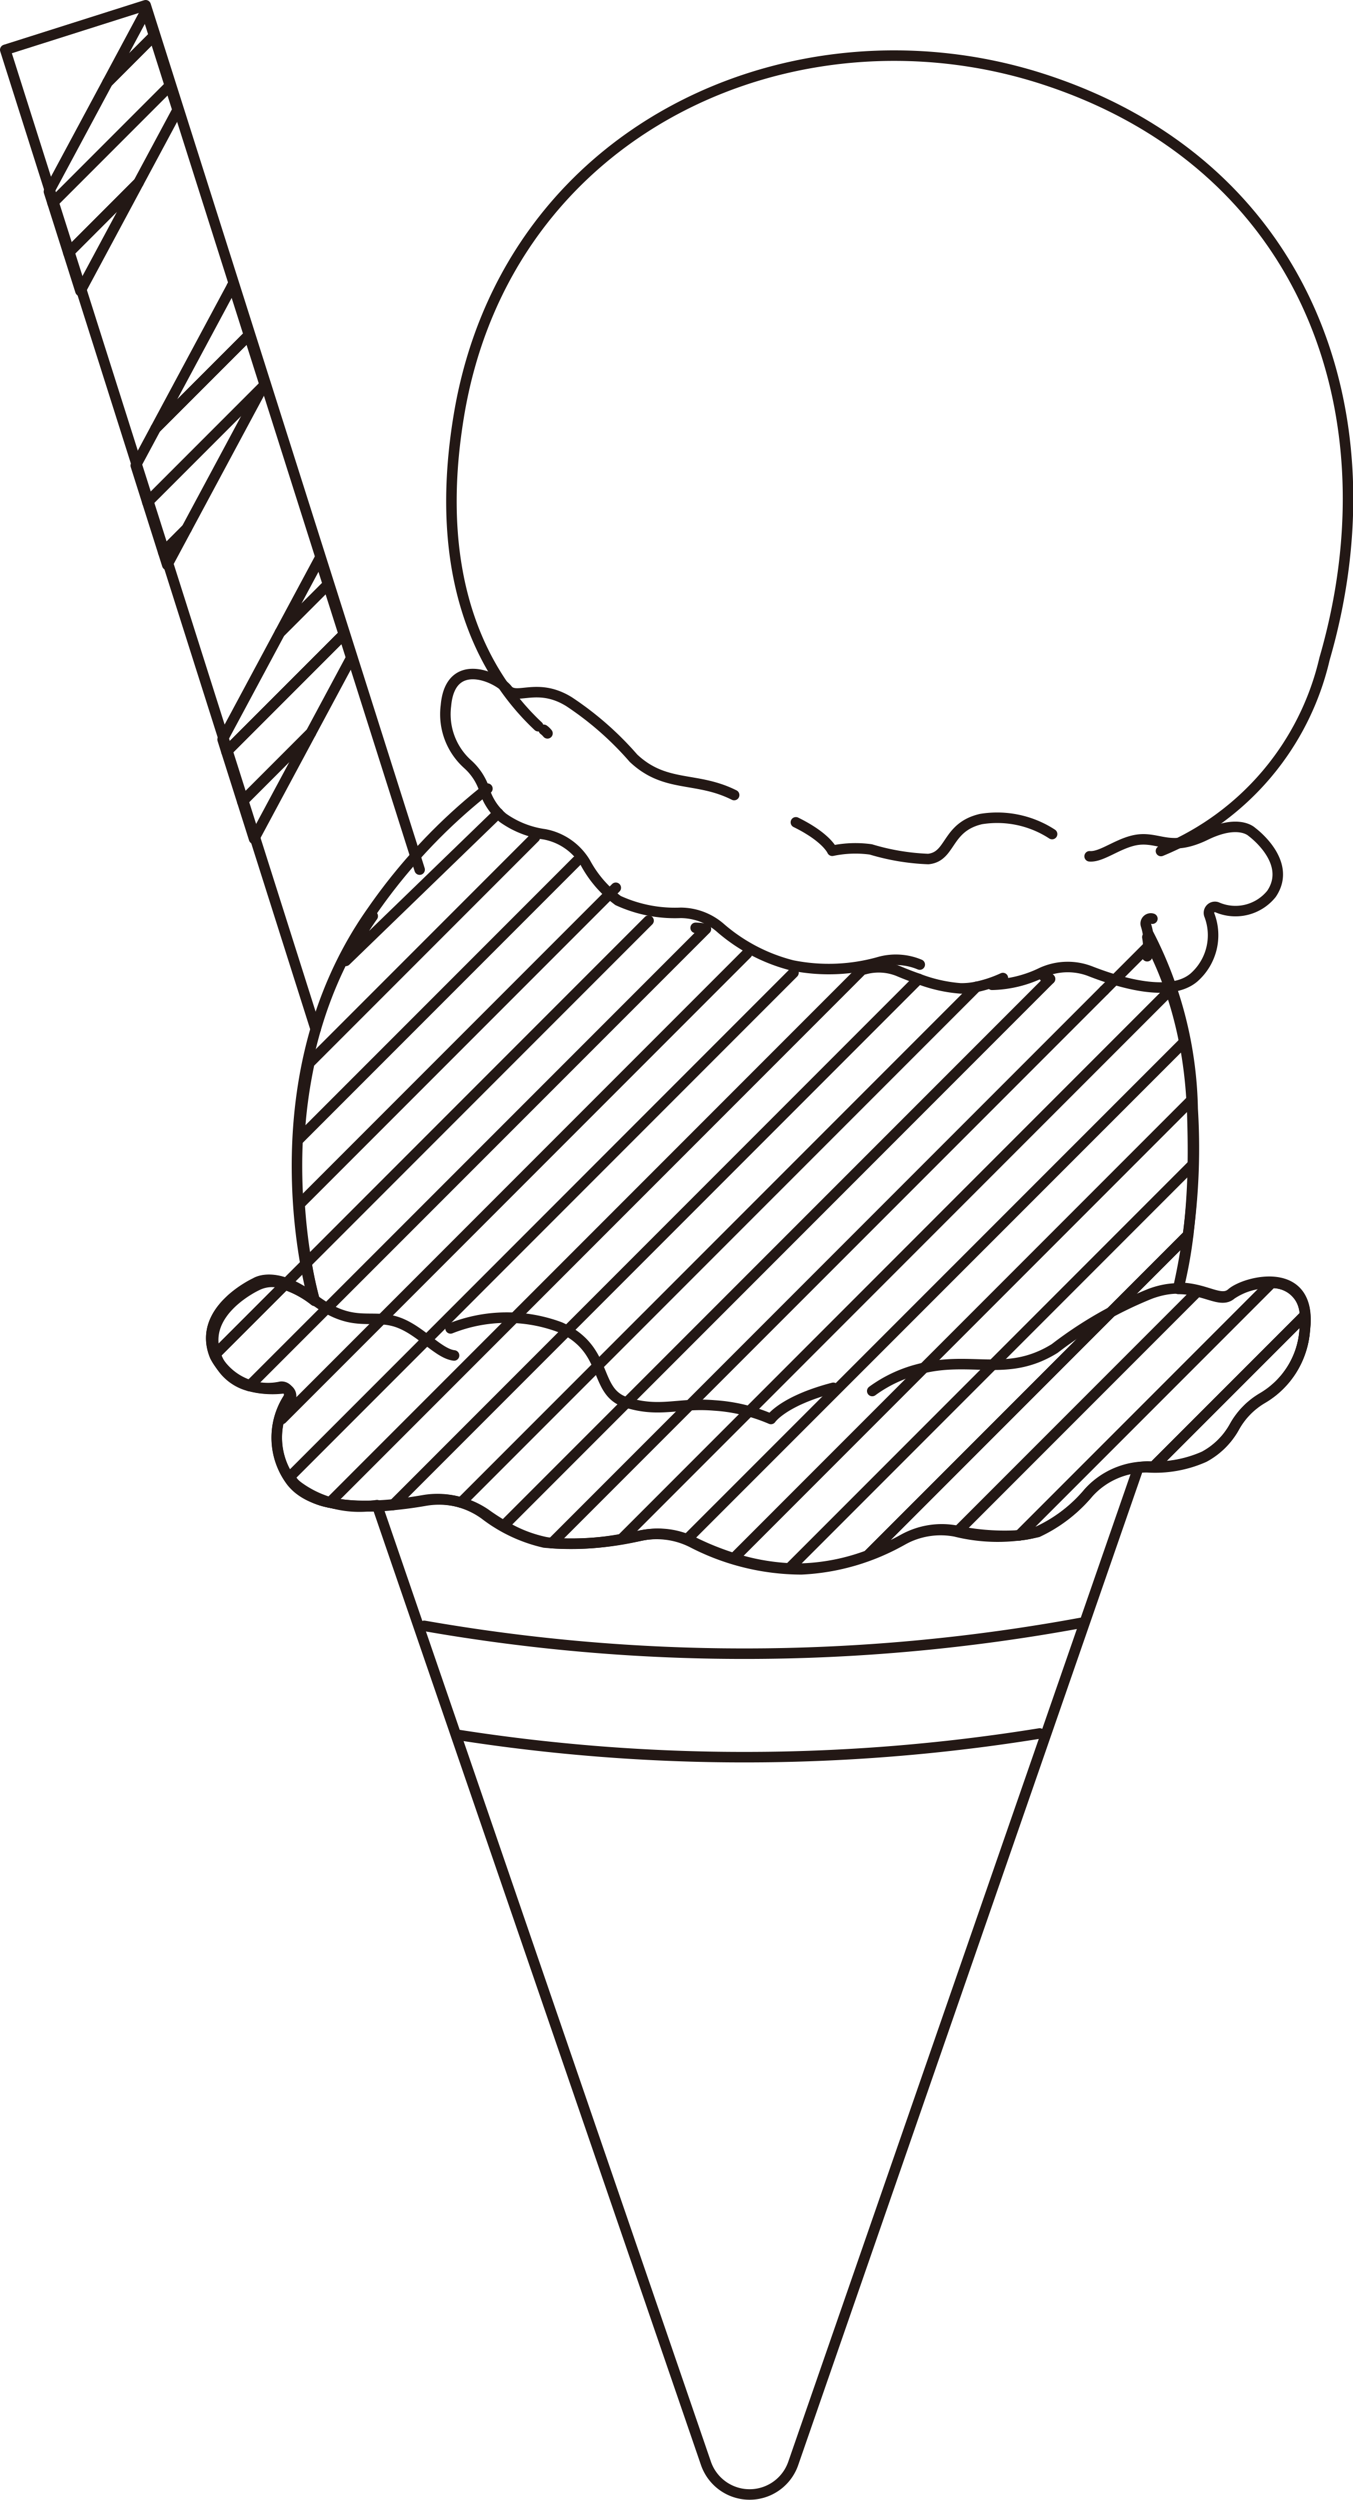<svg xmlns="http://www.w3.org/2000/svg" width="45.077" height="83.228" viewBox="0 0 45.077 83.228">
  <defs>
    <style>
      .cls-1 {
        fill: none;
        stroke: #231815;
        stroke-linecap: round;
        stroke-linejoin: round;
        stroke-width: 0.35px;
      }
    </style>
  </defs>
  <g id="レイヤー_2" data-name="レイヤー 2">
    <g id="design">
      <g>
        <g>
          <path class="cls-1" d="M10.212,42.048l-.716.716a3.214,3.214,0,0,1,.989.539A12.527,12.527,0,0,1,10.212,42.048Z"/>
          <line class="cls-1" x1="38.257" y1="31.502" x2="36.785" y2="32.974"/>
          <path class="cls-1" d="M21.608,30.651l-11.4,11.4a12.527,12.527,0,0,0,.273,1.255,3.214,3.214,0,0,0-.989-.539L7.181,45.079c.014.043.03.087.049.132a1.591,1.591,0,0,0,1.075.931L23.519,30.929a1.709,1.709,0,0,0-.343-.039"/>
          <path class="cls-1" d="M41.12,47.513a2.518,2.518,0,0,1,.925-.958,2.855,2.855,0,0,0,1.42-2.27,2.524,2.524,0,0,0,.011-.5l-5.045,5.044a3.775,3.775,0,0,0,1.7-.338A2.5,2.5,0,0,0,41.12,47.513Z"/>
          <path class="cls-1" d="M8.305,46.142a3.015,3.015,0,0,0,1.109.081.256.256,0,0,1,.252.379,3.324,3.324,0,0,0-.271.638L24.888,31.747"/>
          <path class="cls-1" d="M29.95,32.338a1.756,1.756,0,0,0-1.131-.074l-.1.025L10.986,50.023a6.893,6.893,0,0,0,2.107.082L30.607,32.59C30.368,32.507,30.142,32.419,29.95,32.338Z"/>
          <path class="cls-1" d="M20.516,29.556,9.982,40.09a18.619,18.619,0,0,0,.23,1.958"/>
          <path class="cls-1" d="M26.436,32.386,9.65,49.173c.039.06.082.12.13.18a2.093,2.093,0,0,0,1.206.67"/>
          <path class="cls-1" d="M12.418,30.5a12.578,12.578,0,0,0-.9,1.49l5.08-4.916"/>
          <path class="cls-1" d="M8.57,42.79s-1.869.853-1.389,2.289L9.5,42.764A1.125,1.125,0,0,0,8.57,42.79Z"/>
          <path class="cls-1" d="M17.82,27.877l-7.514,7.514a16.112,16.112,0,0,0-.335,2.523l9.249-9.249"/>
          <path class="cls-1" d="M39.741,38.768,26.294,52.215c.147.007.295.01.444.006a6.932,6.932,0,0,0,2.173-.436L39.586,41.111A22.376,22.376,0,0,0,39.741,38.768Z"/>
          <path class="cls-1" d="M39.741,38.768c.01-.553,0-1.143-.021-1.776-.006-.125-.017-.243-.025-.366L24.444,51.878a7.318,7.318,0,0,0,1.85.337"/>
          <path class="cls-1" d="M39.7,36.626a14.938,14.938,0,0,0-.242-1.944L22.89,51.245c.07.028.14.058.208.092a9.2,9.2,0,0,0,1.346.541"/>
          <path class="cls-1" d="M39.453,34.682a12.765,12.765,0,0,0-.462-1.727L20.707,51.24c.248-.04.484-.084.694-.126a2.654,2.654,0,0,1,1.489.131"/>
          <path class="cls-1" d="M41.021,43.094c-.262.23-.607.022-1.127-.1l-7.98,7.98a7.782,7.782,0,0,0,2.045.142l8.4-8.4A2.219,2.219,0,0,0,41.021,43.094Z"/>
          <path class="cls-1" d="M39.257,42.911a14.719,14.719,0,0,0,.329-1.8L28.911,51.785a8.376,8.376,0,0,0,1.2-.544,2.618,2.618,0,0,1,1.755-.28l.052.009,7.98-7.98A2.705,2.705,0,0,0,39.257,42.911Z"/>
          <path class="cls-1" d="M36.785,32.974l-18.4,18.4a9.116,9.116,0,0,0,2.321-.134"/>
          <path class="cls-1" d="M38.991,32.955a11.643,11.643,0,0,0-.654-1.532l-.08.079"/>
          <path class="cls-1" d="M34.982,32.591l-18.2,18.2a4.414,4.414,0,0,0,1.414.556c.061.011.129.015.2.023"/>
          <path class="cls-1" d="M13.093,50.105c.385-.036.755-.089,1.078-.146a2.7,2.7,0,0,1,1.191.063L32.53,32.855a2.414,2.414,0,0,1-.527.051,4.988,4.988,0,0,1-1.4-.316"/>
          <path class="cls-1" d="M15.362,50.022a2.722,2.722,0,0,1,.844.4c.172.124.366.25.571.37"/>
          <path class="cls-1" d="M33.413,32.561a4.14,4.14,0,0,1-.883.294"/>
          <path class="cls-1" d="M34.982,32.591l-.186-.07"/>
          <path class="cls-1" d="M38.225,31.2a1.889,1.889,0,0,1,.032.3l.08-.079C38.3,31.35,38.264,31.274,38.225,31.2Z"/>
          <path class="cls-1" d="M42.358,42.713l-8.4,8.4a2.55,2.55,0,0,0,.64-.137,4.895,4.895,0,0,0,1.685-1.3,2.6,2.6,0,0,1,1.966-.846c.059,0,.12,0,.181,0l5.045-5.044A1.071,1.071,0,0,0,42.358,42.713Z"/>
          <polygon class="cls-1" points="10.652 18.59 9.327 21.058 10.927 19.458 10.652 18.59"/>
          <polygon class="cls-1" points="10.927 19.458 9.327 21.058 7.416 24.618 7.545 25.027 11.454 21.118 10.927 19.458"/>
          <polygon class="cls-1" points="10.357 24.403 11.702 21.898 11.454 21.118 7.545 25.027 8.072 26.688 10.357 24.403"/>
          <polygon class="cls-1" points="8.465 27.927 10.357 24.403 8.072 26.688 8.465 27.927"/>
          <polygon class="cls-1" points="7.759 9.47 7.724 9.537 7.767 9.494 7.759 9.47"/>
          <polygon class="cls-1" points="7.767 9.494 7.724 9.537 5.188 14.26 8.294 11.154 7.767 9.494"/>
          <polygon class="cls-1" points="8.809 12.779 8.294 11.154 5.188 14.26 4.523 15.498 4.911 16.724 8.753 12.882 8.809 12.779"/>
          <polygon class="cls-1" points="6.217 17.605 8.753 12.882 4.911 16.724 5.438 18.385 6.217 17.605"/>
          <polygon class="cls-1" points="5.572 18.807 6.217 17.605 5.438 18.385 5.572 18.807"/>
          <polygon class="cls-1" points="5.133 1.19 3.585 2.739 1.63 6.379 1.751 6.76 5.66 2.851 5.133 1.19"/>
          <polygon class="cls-1" points="4.866 0.35 3.585 2.739 5.133 1.19 4.866 0.35"/>
          <polygon class="cls-1" points="4.614 6.084 5.916 3.659 5.66 2.851 1.751 6.76 2.278 8.421 4.614 6.084"/>
          <polygon class="cls-1" points="2.679 9.687 4.614 6.084 2.278 8.421 2.679 9.687"/>
        </g>
        <g>
          <g>
            <path class="cls-1" d="M16.239,26.255a18.821,18.821,0,0,0-3.852,4.093c-4.039,5.725-1.956,12.881-1.956,12.881-1.263-.966-1.917-.519-1.917-.519s-1.989.909-1.347,2.435a1.985,1.985,0,0,0,2.187,1.022.258.258,0,0,1,.252.382,2.414,2.414,0,0,0,.109,2.77,3.458,3.458,0,0,0,2.846.79l10.958,31.9a1.539,1.539,0,0,0,2.91,0l11.5-33.157a2.682,2.682,0,0,1,.311-.029,4.017,4.017,0,0,0,1.881-.338,2.5,2.5,0,0,0,1-.982,2.528,2.528,0,0,1,.929-.963,2.873,2.873,0,0,0,1.425-2.282c.252-2.179-1.98-1.611-2.446-1.2-.358.314-.869-.187-1.77-.184a21.155,21.155,0,0,0,.476-5.962,13.171,13.171,0,0,0-1.493-5.855,1.991,1.991,0,0,0-.063-.258.17.17,0,0,1,.214-.214m.286-2.253a9.141,9.141,0,0,0,5.449-6.395c2.38-8.195-.634-16.523-9.463-19.332C26.442,0,16.878,4.253,15.288,13.835c-.955,5.754,1.044,8.843,2.643,10.342m20.288,7.658c0-.019.007-.037.011-.056C38.226,31.8,38.223,31.816,38.219,31.835ZM18.24,24.415a.713.713,0,0,0-.124-.118A.647.647,0,0,1,18.24,24.415Z"/>
            <path class="cls-1" d="M29.06,46.31a4.5,4.5,0,0,1,1.53-.723c1.757-.478,2.944.3,4.547-.692a13.522,13.522,0,0,1,3.186-1.823c1.512-.56,2.229.42,2.7.011s2.7-.976,2.447,1.2a2.872,2.872,0,0,1-1.426,2.283,2.532,2.532,0,0,0-.928.963,2.51,2.51,0,0,1-1,.982,4.019,4.019,0,0,1-1.881.338,2.6,2.6,0,0,0-1.97.849,4.906,4.906,0,0,1-1.691,1.306,5.83,5.83,0,0,1-2.741-.018,2.616,2.616,0,0,0-1.759.279,7.507,7.507,0,0,1-3.376.982,7.958,7.958,0,0,1-3.645-.9,2.635,2.635,0,0,0-1.7-.226,10.13,10.13,0,0,1-3.215.233,5.112,5.112,0,0,1-1.987-.935,2.687,2.687,0,0,0-2.038-.472c-1.375.24-3.576.426-4.4-.616a2.412,2.412,0,0,1-.11-2.77.257.257,0,0,0-.251-.382,1.985,1.985,0,0,1-2.187-1.022c-.642-1.526,1.346-2.436,1.346-2.436s.655-.446,1.918.52,1.854.523,2.684.738,1.456,1.081,2.015,1.147"/>
            <path class="cls-1" d="M15.011,44.226a5.068,5.068,0,0,1,3.657-.036c1.642.747,1.083,2.149,2.2,2.5s1.746,0,2.928.1a5.669,5.669,0,0,1,1.889.451s.4-.6,2.078-1.038"/>
          </g>
          <path class="cls-1" d="M36.015,54.03A61.974,61.974,0,0,1,24.8,55.055a61.865,61.865,0,0,1-10.666-.927"/>
          <path class="cls-1" d="M34.638,57.711A61.761,61.761,0,0,1,24.8,58.5a61.866,61.866,0,0,1-9.5-.735"/>
          <path class="cls-1" d="M33.051,32.786a3.977,3.977,0,0,0,1.657-.405,2.086,2.086,0,0,1,1.624-.044c1.011.394,2.657.876,3.444.208a1.874,1.874,0,0,0,.511-2.092.2.2,0,0,1,.251-.252,1.541,1.541,0,0,0,1.822-.441c.724-1.063-.65-2.062-.65-2.062s-.429-.441-1.539.1-1.493.112-2.158.148-1.276.6-1.711.562"/>
          <path class="cls-1" d="M24.459,26.469c-1.264-.635-2.288-.224-3.355-1.228a10.551,10.551,0,0,0-2.145-1.88c-1.065-.659-1.763-.024-2.054-.407s-1.9-1.16-2.048.538a2.232,2.232,0,0,0,.733,1.958,1.969,1.969,0,0,1,.559.877,1.945,1.945,0,0,0,.606.9,3.126,3.126,0,0,0,1.381.548,2.018,2.018,0,0,1,1.368.95,3.8,3.8,0,0,0,1.087,1.255,4.531,4.531,0,0,0,2.09.41,2.036,2.036,0,0,1,1.3.483A5.83,5.83,0,0,0,26.4,32.142a6.164,6.164,0,0,0,2.913-.119,2.053,2.053,0,0,1,1.33.09"/>
          <path class="cls-1" d="M35.052,27.768a3.351,3.351,0,0,0-2.368-.5c-1.164.269-.985,1.252-1.757,1.331a7.613,7.613,0,0,1-1.914-.32,3.742,3.742,0,0,0-1.285.045s-.184-.442-1.212-.947"/>
          <polyline class="cls-1" points="10.517 34.264 0.175 1.659 4.853 0.175 13.981 28.952"/>
        </g>
      </g>
    </g>
  </g>
</svg>
